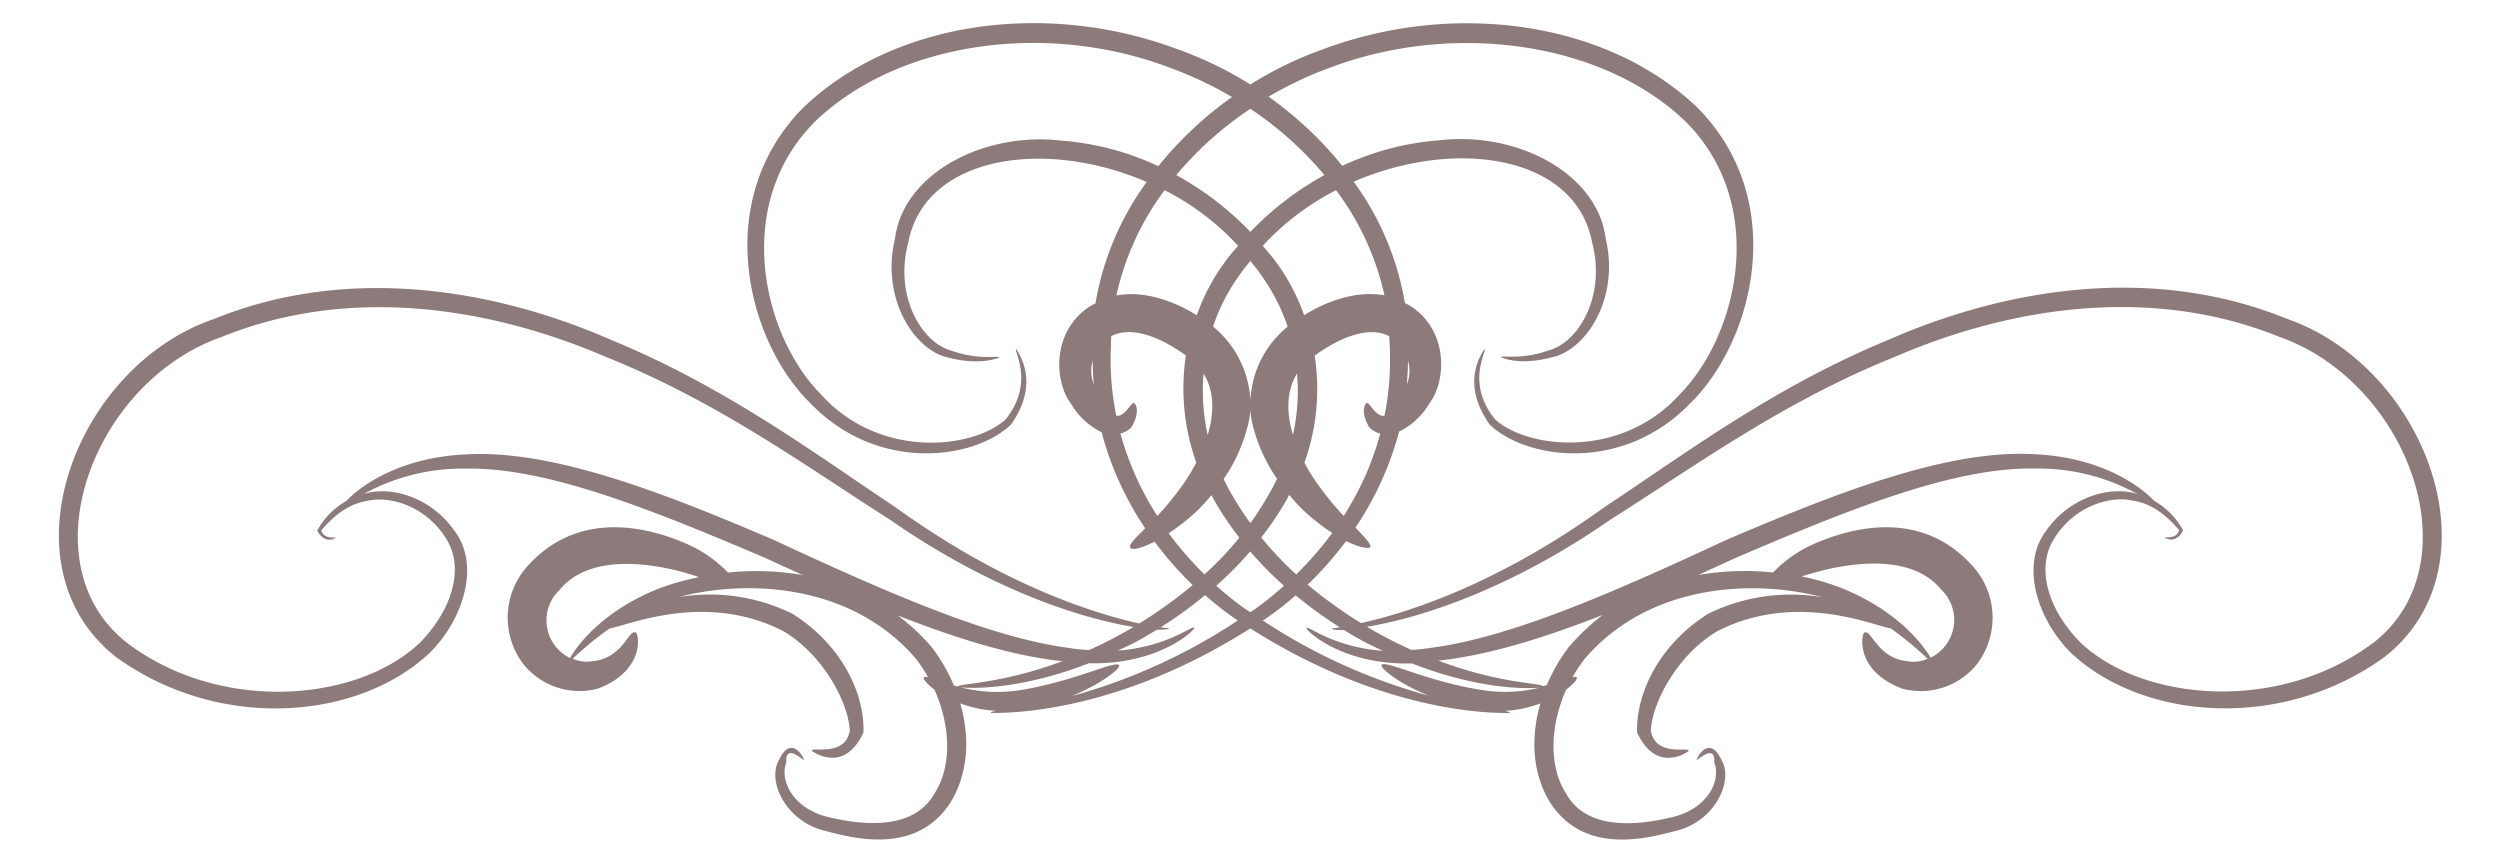 <?xml version="1.0" encoding="UTF-8" standalone="no"?><svg xmlns="http://www.w3.org/2000/svg" xmlns:xlink="http://www.w3.org/1999/xlink" fill="#000000" height="133.3" preserveAspectRatio="xMidYMid meet" version="1" viewBox="-9.2 -3.7 390.4 133.3" width="390.4" zoomAndPan="magnify"><g data-name="Layer 2"><g data-name="Слой 1" fill="#8d7a7a" id="change1_1"><path d="M328.8,80.33s.05,0,.05,0S328.77,80.27,328.8,80.33Z"/><path d="M347.86,46.06c-21.5-8.73-44.6-4.42-62.19,3.32-18.08,7.44-32.25,18.17-44.33,26.12-16.86,12.19-31.07,16.57-38,18.1a70.62,70.62,0,0,1-8.34-6A53.83,53.83,0,0,0,201,80.79c2.19,1.08,3.67,1.27,3.8.91s-.75-1.38-2.34-3a49.45,49.45,0,0,0,6.82-15A11.26,11.26,0,0,0,214,59.32c2.65-3.5,3-11.06-2.59-15a12.68,12.68,0,0,0-1.22-.7,44.72,44.72,0,0,0-8-18.95c16-6.91,34.65-4.1,37.23,9.47,2.21,8.37-2.11,15.64-6.78,16.88-4.51,1.59-7.44.64-7.43,1.09-.06-.06,2.73,1.38,7.84,0,5.36-1,10.72-9.2,8.5-18.51-1.25-10.28-13.9-16.79-25.9-15.4a43.43,43.43,0,0,0-15.24,4,57.46,57.46,0,0,0-11.51-10.8,58.15,58.15,0,0,1,9.63-4.55C217.79-.4,240.76,2.83,253.73,15c13.4,13,8.49,33.57-.55,42.81-9.17,10.22-23.78,8.6-28.89,4-4.75-5.82-1.11-10.9-1.7-11-.08.34-4,5,.85,11.8,5.71,5.47,20.8,7.57,31.31-3.33,9.87-9.64,15.59-31.71,1-46.29-14.18-13.4-37.87-16.64-58.34-9a57.24,57.24,0,0,0-11.35,5.51,57.67,57.67,0,0,0-11.37-5.51c-20.47-7.67-44.15-4.43-58.33,9-14.59,14.58-8.88,36.65,1,46.29,10.5,10.9,25.59,8.8,31.31,3.33,4.81-6.77.91-11.46.85-11.8-.6.05,3,5.13-1.7,11-5.12,4.63-19.74,6.25-28.89-4C109.88,48.61,105,28,118.37,15c13-12.21,35.94-15.44,55.19-8.1a58.54,58.54,0,0,1,9.63,4.55,57.14,57.14,0,0,0-11.5,10.8,43.6,43.6,0,0,0-15.24-4c-12-1.39-24.65,5.12-25.9,15.4C128.32,43,133.68,51.16,139,52.16c5.11,1.33,7.9-.11,7.85,0,0-.45-2.92.5-7.45-1.09-4.66-1.24-9-8.51-6.77-16.88,2.58-13.57,21.28-16.38,37.24-9.47a44.74,44.74,0,0,0-8,18.95,11.58,11.58,0,0,0-1.22.7c-5.58,3.94-5.23,11.5-2.59,15a11.34,11.34,0,0,0,4.77,4.43,49.19,49.19,0,0,0,6.81,15c-1.59,1.59-2.58,2.52-2.35,3s1.63.17,3.81-.91a53.83,53.83,0,0,0,5.95,6.77,70.62,70.62,0,0,1-8.34,6c-6.92-1.53-21.14-5.91-38-18.1-12.08-8-26.26-18.68-44.34-26.12-17.58-7.74-40.69-12.05-62.18-3.32C2.47,53.56-9.16,84.62,8.89,98.88c16.37,11.86,38.2,9.77,49.18-.79,5.14-5.25,7.78-13.65,3.63-19C58.07,74,52.14,72.25,48,73.32c-.17,0-.31.11-.48.16a32,32,0,0,1,16.1-4c12.58-.22,29,6.41,46.8,14,1.92.89,3.84,1.76,5.74,2.62a42.88,42.88,0,0,0-11.69-.39,19.94,19.94,0,0,0-6.32-4.43C93,79,81.83,75.5,73.53,84.33a12,12,0,0,0-1.22,15.38,11.2,11.2,0,0,0,11.94,4.1c7.77-3,6.2-9.29,5.72-8.74-1-.43-2,4.07-6.61,4.47a5.15,5.15,0,0,1-3.12-.38A50.69,50.69,0,0,1,86,94.44c3.29-.62,15-5.7,27,.35,6.36,3.69,10.32,11.28,10.5,15.63-.77,4.27-6.4,2.34-5.86,3.16-.84-.61,4.71,4.25,8-2.9.19-6.18-3.47-13.76-11.12-18.55a29.29,29.29,0,0,0-17.78-2.58c10.19-2.73,26.85-2.39,37.14,9.68a25.08,25.08,0,0,1,1.86,2.83c-.32-.07-.55-.07-.64,0-.27.14.34,1,1.62,1.92,2.49,5.57,2.81,11.91,0,16.25-3.38,6-11.79,4.8-16.52,3.68-5.48-1.29-7.71-5.62-6.61-8.58-.21-3.29,3.13.23,2.65-.5.65,1-1.62-4.52-3.8.18-1.88,3.17,1,9.5,7.08,11,5.08,1.37,14.3,3.61,19.57-4.18,2.93-4.6,3.22-10.29,1.66-15.69a18.69,18.69,0,0,0,5.62,1.16c-.6.1-.9.21-.84.35-.42-.16,17.59,1.34,40.52-13.22C209,109,227,107.5,226.56,107.66c.07-.14-.23-.25-.83-.35a18.82,18.82,0,0,0,5.62-1.16c-1.57,5.4-1.28,11.09,1.66,15.69,5.26,7.79,14.49,5.55,19.57,4.18,6.06-1.47,8.95-7.8,7.07-11-2.18-4.7-4.45.83-3.8-.18-.48.73,2.86-2.79,2.65.5,1.11,3-1.13,7.29-6.6,8.58-4.74,1.12-13.15,2.37-16.53-3.68-2.79-4.34-2.47-10.68,0-16.25,1.29-1,1.89-1.78,1.62-1.92-.09-.11-.31-.11-.63,0a23.78,23.78,0,0,1,1.86-2.83c10.29-12.07,26.94-12.41,37.14-9.68a29.36,29.36,0,0,0-17.8,2.58c-7.63,4.79-11.29,12.37-11.11,18.55,3.31,7.15,8.86,2.29,8,2.9.54-.82-5.09,1.11-5.85-3.16.17-4.35,4.13-11.94,10.49-15.63,12.06-6.05,23.73-1,27-.35a52.13,52.13,0,0,1,5.72,4.72,5.17,5.17,0,0,1-3.12.38c-4.62-.4-5.67-4.9-6.62-4.47-.49-.55-2.05,5.79,5.72,8.74a11.22,11.22,0,0,0,11.95-4.1,12,12,0,0,0-1.23-15.38C290.26,75.5,279.15,79,274,81.27a19.76,19.76,0,0,0-6.31,4.43,42.86,42.86,0,0,0-11.69.39c1.89-.86,3.81-1.73,5.73-2.62,17.76-7.62,34.21-14.25,46.79-14a32,32,0,0,1,16.11,4c-.17,0-.31-.12-.48-.16C320,72.25,314,74,310.4,79.08c-4.15,5.36-1.5,13.76,3.63,19,11,10.56,32.81,12.65,49.18.79C381.27,84.62,369.63,53.56,347.86,46.06Zm-253.8,42c-9.44,3.65-13.35,9.41-14.24,11a6.55,6.55,0,0,1-1.65-10.63c4.51-5.5,13.46-4.23,18.47-3,1.25.32,2.35.66,3.33,1A39,39,0,0,0,94.06,88.07Zm181.41-2.7c5-1.21,13.95-2.48,18.46,3A6.55,6.55,0,0,1,292.28,99c-.89-1.54-4.8-7.3-14.24-11a38.8,38.8,0,0,0-5.92-1.69C273.12,86,274.21,85.69,275.47,85.37ZM186.06,91.9c-.33-.22-.65-.41-1-.64q-2.19-1.59-4.33-3.49a54.85,54.85,0,0,0,5.3-5.36,52.53,52.53,0,0,0,5.28,5.36A54.69,54.69,0,0,1,187,91.26C186.69,91.49,186.38,91.68,186.06,91.9ZM193.21,86a52.69,52.69,0,0,1-5.45-5.77,49,49,0,0,0,3.7-5.44c.24-.37.43-.81.66-1.21.58.69,1.16,1.36,1.73,1.94a30.27,30.27,0,0,0,5,4A53.93,53.93,0,0,1,193.21,86ZM184.62,38.9c.44-.65.95-1.24,1.44-1.86.47.62,1,1.21,1.42,1.86a30.47,30.47,0,0,1,4.4,8.4,15.79,15.79,0,0,0-5.82,11.56,15.91,15.91,0,0,0-5.83-11.56A29.9,29.9,0,0,1,184.62,38.9Zm8.72,15.75a31.33,31.33,0,0,1-.63,9.58C191.72,60.94,191.6,57.48,193.34,54.65Zm-14.59,0c1.76,2.83,1.63,6.29.64,9.58A32,32,0,0,1,178.75,54.65Zm6.75,8.68a12.6,12.6,0,0,0,.56-4.32,12.36,12.36,0,0,0,.54,4.32,25.53,25.53,0,0,0,3.63,7.75c-.41.78-.78,1.59-1.25,2.34A49,49,0,0,1,186.06,78a49.19,49.19,0,0,1-2.94-4.55c-.47-.75-.84-1.56-1.24-2.34A25.29,25.29,0,0,0,185.5,63.33Zm11.65,9.36a26.82,26.82,0,0,1-2.65-4.15,34.11,34.11,0,0,0,1.6-16.72c.21-.11.37-.27.57-.39,4.28-2.94,8.3-4.09,11.08-2.63,0,.45.07.9.06,1.36A44.06,44.06,0,0,1,207,61.23c-1.38.18-2.21-2-2.77-2-.23.09-1.07,1.27.38,3.78a3.52,3.52,0,0,0,1.73,1,45.91,45.91,0,0,1-5.71,12.86A43.92,43.92,0,0,1,197.15,72.69Zm13.34-16.37c.11-1.21.17-2.44.18-3.68A5.53,5.53,0,0,1,210.49,56.32ZM207,42.43c-4.39-.83-9.09.94-12.55,3.09A31.68,31.68,0,0,0,190,37.13c-.64-.87-1.36-1.65-2-2.45A40.42,40.42,0,0,1,199.44,26,42.62,42.62,0,0,1,207,42.43ZM186.06,13.29a54.68,54.68,0,0,1,11.56,10.35,47.72,47.72,0,0,0-11.56,8.87,48.15,48.15,0,0,0-11.57-8.87A54.25,54.25,0,0,1,186.06,13.29ZM172.66,26a40.28,40.28,0,0,1,11.48,8.69c-.69.8-1.4,1.58-2,2.45a31.68,31.68,0,0,0-4.45,8.39c-3.45-2.15-8.15-3.92-12.55-3.09A42.76,42.76,0,0,1,172.66,26ZM161.44,52.64c0,1.24.05,2.47.17,3.68A5.53,5.53,0,0,1,161.44,52.64ZM165.77,64a3.56,3.56,0,0,0,1.73-1c1.45-2.51.61-3.69.38-3.78-.56,0-1.39,2.2-2.76,2a44,44,0,0,1-.83-11.07c0-.46,0-.91.06-1.36,2.78-1.46,6.8-.31,11.08,2.63.21.12.37.28.56.39a34.35,34.35,0,0,0,1.62,16.72A27.59,27.59,0,0,1,175,72.69a43.92,43.92,0,0,1-3.47,4.18A46.2,46.2,0,0,1,165.77,64Zm7.53,15.56a29.85,29.85,0,0,0,4.95-4c.57-.58,1.16-1.25,1.73-1.94.25.4.42.84.67,1.21a48.89,48.89,0,0,0,3.69,5.44A52.69,52.69,0,0,1,178.89,86,53.93,53.93,0,0,1,173.3,79.57ZM63.56,67.26c-11.29.51-17.23,5.71-18.7,7.29a11.66,11.66,0,0,0-4.52,4.61c1.17,2.14,2.62,1.26,2.92,1.14,0-.18-1.85.33-2.3-1.19,1.11-1.19,3.42-4,7.26-4.61,3.74-.82,9,1,12,5.53,3.35,4.76,1.16,11.49-3.79,16.58-9.74,9.34-31.14,11.14-45.75.11C-5.18,84.37,5.18,56,25.38,48.93c20.5-8.32,42.6-4.39,60,3.09,17.86,7.16,31.83,17.48,44.23,25.32C146.1,88.83,160.36,93,167.8,94.2c-.17.11-.36.23-.54.33a68.59,68.59,0,0,1-6.39,3.29c-1-.08-2-.13-3-.32-12.49-1.6-28.57-8.67-46.21-16.87C93.88,73,76.85,66.48,63.56,67.26Zm76.82,36.25-.62-.17a28,28,0,0,0-3.47-6A33.66,33.66,0,0,0,131,92.41c9.4,3.69,18.13,6.36,25.71,7.14C147.11,103.14,140.58,103,140.38,103.51ZM158.16,105c4.86-2,7.68-4.4,7.41-4.8-.44-.88-7,2.5-15.34,3.85a22.71,22.71,0,0,1-9.39-.41c2,.2,9.62.29,20-3.77,11.28.31,17-5.6,16.43-5.55-.14-.46-4.16,3-11.91,3.58,1-.47,1.95-.9,3-1.46s2-1.16,3.11-1.8c1.25,0,1.9-.06,1.86-.25,0,0-.45,0-1.26-.15a63.94,63.94,0,0,0,6.92-5A49.89,49.89,0,0,0,183.8,93c.1.07.2.11.3.19A90.08,90.08,0,0,1,158.16,105Zm63.72-1c-8.39-1.35-14.9-4.73-15.34-3.85-.28.4,2.54,2.84,7.42,4.8A89.92,89.92,0,0,1,188,93.2a3.21,3.21,0,0,1,.31-.19,49.8,49.8,0,0,0,4.82-3.74,66.93,66.93,0,0,0,6.91,5c-.8.11-1.27.16-1.25.15,0,.19.61.3,1.87.25,1,.64,2.08,1.25,3.1,1.8s2,1,3,1.46c-7.76-.55-11.77-4-11.91-3.58-.53,0,5.15,5.86,16.44,5.55,10.37,4.06,18,4,20,3.77A22.67,22.67,0,0,1,221.88,104Zm13.93-6.71a28.44,28.44,0,0,0-3.47,6l-.62.17c-.2-.51-6.73-.37-16.33-4,7.58-.78,16.31-3.45,25.71-7.14A33.66,33.66,0,0,0,235.81,97.32Zm125.57-.6c-14.61,11-36,9.23-45.75-.11-5-5.09-7.14-11.82-3.79-16.58,3-4.53,8.3-6.35,12-5.53,3.85.59,6.16,3.42,7.26,4.61-.45,1.52-2.26,1-2.29,1.19.29.12,1.74,1,2.91-1.14a11.66,11.66,0,0,0-4.52-4.61c-1.46-1.58-7.41-6.78-18.7-7.29-13.29-.78-30.32,5.77-48.08,13.37-17.63,8.2-33.72,15.27-46.21,16.87a30.26,30.26,0,0,1-3,.32,68.81,68.81,0,0,1-6.41-3.29l-.54-.33c7.46-1.2,21.71-5.37,38.23-16.86C254.93,69.5,268.89,59.18,286.76,52c17.35-7.48,39.46-11.41,60-3.09C366.92,56,377.29,84.37,361.38,96.72Z"/><path d="M43.26,80.3s.07,0,.05,0S43.31,80.27,43.26,80.3Z"/></g></g></svg>